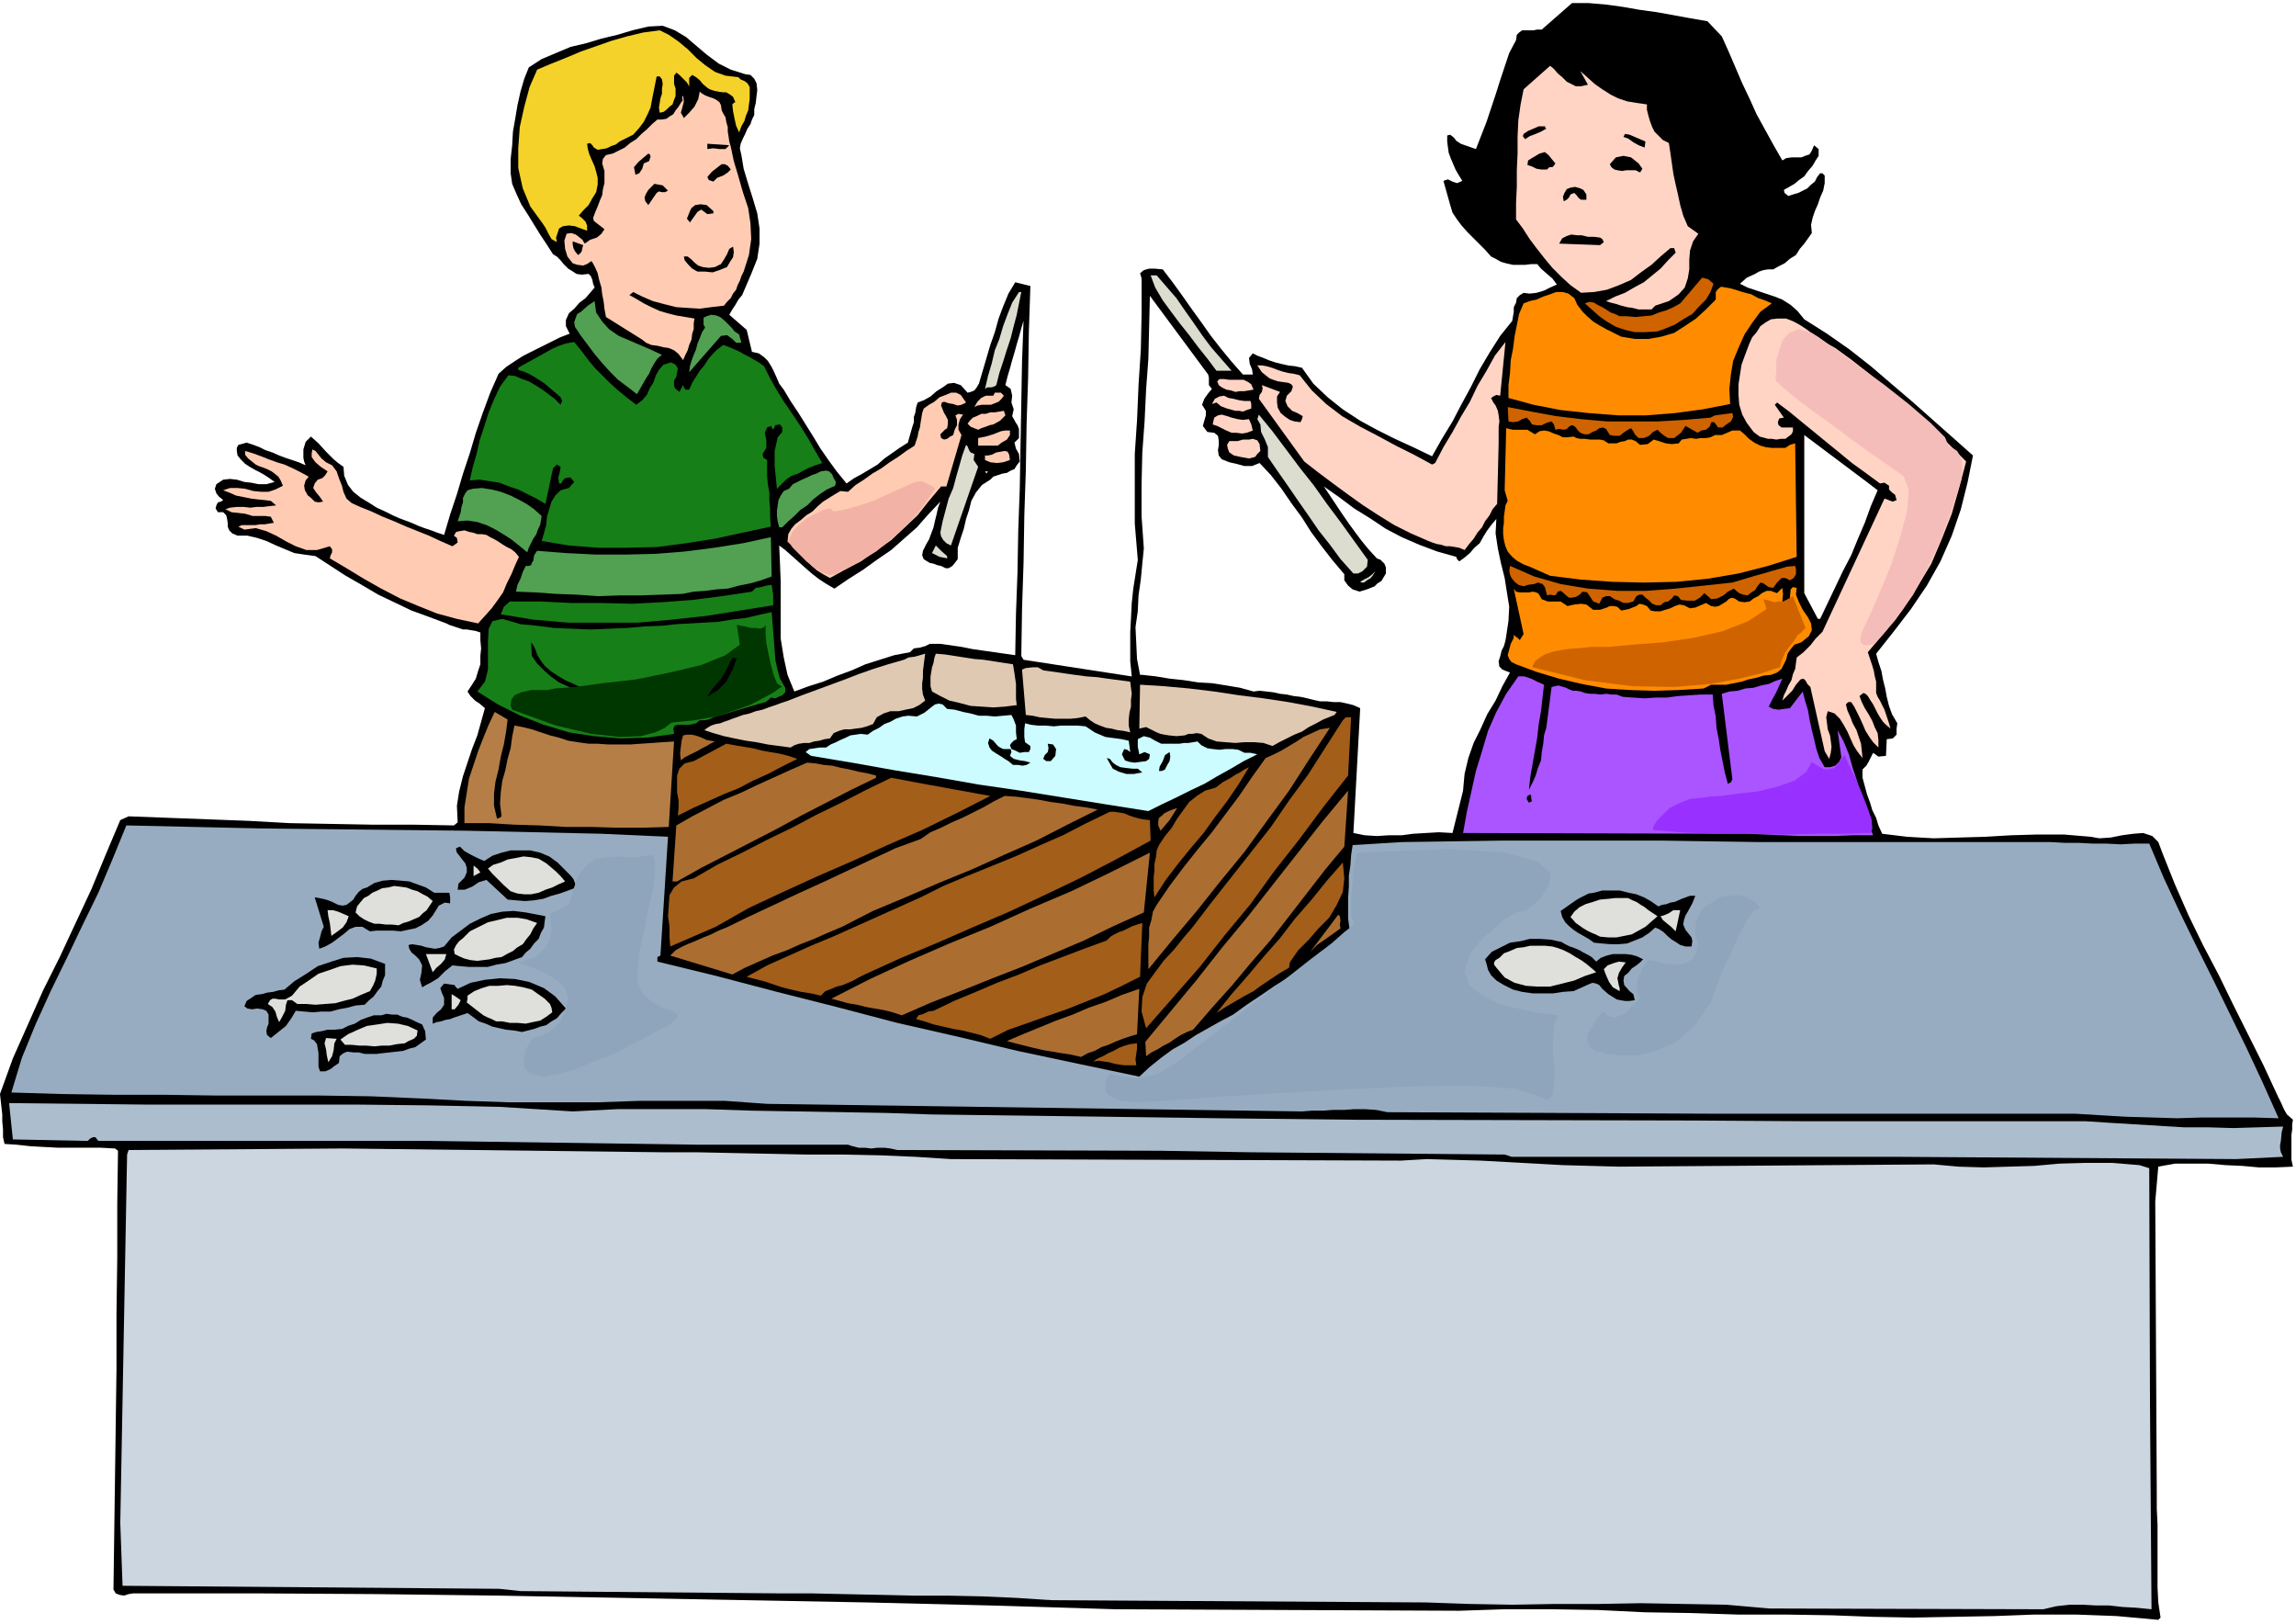 <svg xmlns="http://www.w3.org/2000/svg" fill-rule="evenodd" height="346.931" preserveAspectRatio="none" stroke-linecap="round" viewBox="0 0 3035 2147" width="490.455"><style>.brush1{fill:#000}.pen1{stroke:none}.brush3{fill:#ffd4c4}.brush4{fill:#ffccb3}.brush5{fill:#dcdccf}.brush6{fill:#cf6300}.brush7{fill:#ff8c00}.brush8{fill:#52a052}.brush9{fill:#177f17}.brush10{fill:#e0c9b3}.brush14{fill:#a35e1a}.brush15{fill:#ac6e30}.brush17{fill:#dfdfdb}.brush22{fill:#8fa5bc}</style><path class="pen1 brush1" d="m3031 1480-8-7-4-7-4-9-4-8-19-41-20-40-20-40-19-39-21-40-19-39-18-41-16-40-6-16-8-8-12-4-13 1-15 2-15 3-15 1-11-2-36-3h-35l-35 1-34 2-35 1-33 1-35-2-33-4-5-11-3-10-5-10-3-10-4-11-3-11-3-11v-11l5-5 3-5 3-6 3-6 7 5 10-1 1-22 8-1 5-5v-8l1-7-7-12-4-11-3-12-2-11-3-12-2-11-4-12-3-11 23-29 23-30 21-31 18-32 15-34 12-35 9-36 7-35-27-24-26-23-27-24-27-23-28-24-28-22-30-21-30-19-9-11-9-8-11-7-10-4-12-4-12-4-12-4-10-5 9-8 11-5 5-3 6-2 6-1h7l7-4 8-4 7-6 8-5 5-8 6-7 5-7 5-7-1-11 2-9 3-9 4-9 3-9 4-9 2-10v-10l-3-3h-3l-4 5-3 6-5 4-5 5-6 3-6 3-7 2-6 2-5-4-1-4 7-4 7-4 6-5 7-5 5-7 6-7 4-7 4-6v-9l-6-5-3 7-3 5-6 2-5 2h-13l-7 1-5 3-12-21-11-20-11-20-9-20-10-21-9-21-9-21-9-20-19-20-23-4-22-4-22-4-22-3-23-4-22-3-23-2h-22l-40 35h-6l-5 1h-15l-4 3-3 3-1 7-9 17-6 18-6 18-6 19-6 18-6 18-7 18-7 18-20-7-6-4-3-4-5-4-4 1v8l1 8 1 7 3 8 3 7 3 7 4 7 5 8-7 3-6-2-6-3-6 2 9 32 3 10 6 9 6 8 8 9 7 7 8 8 8 8 8 9 6 3 7 4 7 2 9 2h16l8-1h8l5 6 8 7 7 6 6 8-9 4-8 4-10 3-9 1-8-1-5 3-4 4-1 6-3 6v6l-1 6-1 6-16 20-14 22-13 22-12 24-12 22-12 23-14 23-13 23-25-12-24-11-24-12-22-12-23-15-20-16-19-18-15-21-9-2-9-1-9-2-8-2-9-3-7-3-8-3-6-3-5 6 1 8 3 7 1 7h-13l-15-17-14-17-14-18-12-17-13-18-12-17-13-18-13-17-11-1h-7l-7 2-5 4 2 7v47l-1 47-3 46-2 47-3 45v92l4 48-3 19-3 19-2 19-1 20-1 18v39l2 20-143-22-3-5 1-63 2-61 1-62 2-60 1-61 2-61 1-61 2-60-20-5-9 15-7 17-6 16-5 18-6 17-5 17-5 17-5 17-3 5-3 4-5 2-4 1-9-10-9-3-8 1-7 5-8 5-8 7-9 5-8 3-2 6-1 7-2 6v7l-2 6-2 7-2 7-2 7-11 7-10 7-10 7-9 8-10 6-10 6-11 6-10 7-13-16-11-15-11-16-9-15-10-16-10-16-10-15-9-15-6-8-3-7-4-9-3-6-5-8-5-5-7-5-9-2-7-29-23-20 4-7 4-6 4-7 5-6 3-7 3-7 3-7 3-7 8-20 3-20v-20l-3-20-6-20-6-19-6-20-3-18-2-9 1-6 3-7 3-6 3-7 4-6 2-6 3-6v-8l2-8 1-9 1-8-1-9-3-6-5-5-7-1-19-6-16-8-16-12-13-11-14-12-15-9-16-6-19 1-21 5-20 6-21 5-20 6-21 5-19 8-19 8-17 11-6 15-5 17-4 18-3 18-3 17-1 18-2 18v19l2 14 6 14 6 13 9 14 8 13 8 13 8 12 9 14 5 3 5 5 4 5 6 6 5 3 6 4 7 1 9-1 3 3 2 5 1 5 2 5-6 7-6 7-8 6-7 8-7 6-4 9v8l5 10-13 5-12 6-12 6-12 6-12 6-11 7-12 8-10 9-11 25-10 27-9 26-8 27-9 27-8 27-9 27-8 27-9-3-8-3-9-3-8-3-9-4-8-3-8-3-7-3-12-6-11-5-11-7-10-6-10-8-7-9-5-12-1-12-7-5-6-5-5-5-5-5-10-11-10-9-7 7-3 10v11l1 5 2 5-9-4-9-3-9-3-8-3-9-4-9-3-8-4-8-3-9-3-7 2-4 1-2 4v4l1 6 4 5 6 6 6 4 7 4 6 3 7 4 6 4 7 5-11 3h-10l-10-2-9-1-10-3-9-1-9 1-9 6-2 6 2 6 3 4 6 5-3 2-4 1-2 4-1 4 3 5h7l4 4 1 4 1 6v5l2 5 4 4 7 3h13l13 3 12 4 13 6 12 5 12 5 13 2 15 2 20 13 20 13 21 12 22 13 21 10 23 11 22 8 24 9 4 2 6 2 6 2 6 2h5l6 1 6 1 6 2v10l1 11-1 10v11l-3 9-3 10-5 8-6 9 4 6 6 6 6 4 7 6-5 18-5 18-7 18-6 18-6 18-5 20-3 19 1 22-5 4-55-1h-54l-54-1-54-1-54-3-53-2-53-2-53-2-11 5-19 45-19 46-21 45-21 45-22 44-20 45-20 45-17 47 3 27v9l1 11v10l2 9 16 1 18 2 18 1 19 1h56l19 1 4 3-1 70v72l-1 73v73l-1 73-1 73-1 73-1 73 3 5 5 2 6 1 6-2 6-1h161l162 1 161 2 162 3 162 3 162 3 163 4 165 5 455 2 60-2h62l61 1 62 3 61 1 62 2h62l63 1 53 2 54 1 54-1 54-1 53-2h54l54 2 55 5 3-3-3-20-1-20v-83l-1-21v-18l-2-388 4-46 22-4h44l23 2 22 1 22 2h22l23-1-2-9v-33l1-7v-7l1-6zM1229 851l-6 3-7 2-8 1-5 5-21 4-19 6-19 6-18 8-19 7-19 8-19 6-19 7-9-22-5-23-4-25v-75l-1-25-1-23 8 6 9 8 9 8 9 8 8 7 9 7 9 6 12 7 19-13 19-12 18-13 19-13 17-15 17-15 15-17 16-17-3 8-2 9-2 8-2 9-3 8-3 8-4 7-4 8-1 6 2 5 3 2 5 3 5 1 5 2 5 1 6 3h4l5-3 4-5 3-4v-15l4-13 4-12 3-13 4-12 3-12 6-11 8-10 11-7 4-4 6-2 6-2 6-1 5-3 5-2 3-5 4-5-1-10-4-7-2-8 6-6v-12l-2-5-2-3-5-9 2-9-3-9 1-9-2-9-7-5 3-12 3-10 3-11 3-10 3-11 3-10 3-11 3-10-2 54-1 56-1 56-1 56-2 55-1 56-2 54-1 55-14-2-14-2-14-2-14-2-15-3-14-2-14-2h-14zm705 194-14 56-18-1-17 1-17 1-15 2h-17l-16 1-16-1-15-3 9-165-9-4-8-2-9-2h-9l-9-1h-9l-9-2-8-2-9-2-9-1-9-2-9-1-9-2-9-1-9-1-8 1-18-5-18-3-19-3-18-1-19-3-19-2-18-3-18-2h-3l-4-21-1-21-1-21 3-21 1-21 3-21 2-21 2-20-3-43v-42l1-42 3-41 2-42 3-41 1-42 1-41 77 104 1 4v10l4 5-5 6-5 7-3 8 5 8v6l-2 7-2 7 6 8 9 1 5 4 1 6v7l-1 6 1 7 4 5 10 4 9 2 11 3h10l10-4 15 16 14 18 13 19 14 19 12 19 14 19 14 18 16 19v8l5 7 6 5 9 3 10-3 10-4 4-4 5-3 3-5 3-5v-8l-2-5-5-5-5-2-11-12-9-11-9-12-8-11-9-13-8-12-8-12-8-12 20 14 20 15 21 13 21 14 21 11 23 10 24 9 25 7 1 3 3 3 7-5 7-6 6-7 7-6 5-9 5-8 6-8 6-7-1 19 3 20 4 19 5 20 3 19 3 19-1 19-3 20-1 6-2 7-3 6-2 8-2 6 1 7 4 4 10 4-10 18-9 19-11 18-9 20-9 18-7 20-5 21-2 22zm472-227h-3l-18-34V575l12 9 12 9 12 9 12 9 12 9 12 9 12 9 13 10-9 21-8 22-9 21-9 22-11 21-10 21-10 21-10 21z"/><path class="pen1 brush1" d="m2250 36 8 5 6 8 4 9 7 9 9 18 9 20 8 20 9 20 9 19 9 20 11 18 13 19h9l8-2 7-3h9l-5 7-5 7-7 6-8 5-8 2-7-2-4-2h-3l-3 2-2 5 2 7 7 3 7 3 6 7h11l6-1 6-1 10-5 10-4-1 9-4 11-7 9-6 9-6 3-6 3-6 2-6 2h-7l-7 1-7-1h-6l-3-3-1-3-3-3h-3l-1 10 8 9 7 1 8 1 7-1 8-1 7-3 8-2 6-3 7-3-3 7-2 7-5 7-5 7-8 5-7 5-8 4-7 4-9 1-2-4-1-3-2-3h-3l-3 7-7 4-8 1-8-2-9-2-6-3-7-5-6-5-2 6 4 6 5 5 6 5 4 1 5 1 4 1 4 3-7 1-6 1-5-2-4-1-6-2-5-2-6-1-5 1-6-2-2-3-2-5v-12l1-6 1-5 2-4 2-4 2-3h6l8 1 7-1 8-4-5-5-5-1-6-1-6 1-11-6-7-7-6-10-3-9-3-11-1-11-3-12-2-9-2-33 8 1 10 1h9l8-3-6-5-6-1h-7l-6-1-6-2-6-2-6-3-5-2-10-8-6-9-1-6-1-6-1-6 2-5 3-4 6-1 5-1h6l4-1 5-2 3-3 3-5-5-4-6 1-7 4-9 2h-10l-7 4h-16l-14-3-13-6-11-8-12-10-10-9-10-10-10-8-7 1-4 4 3 19-9-6-7-7-6-8-5-8-9 7-7 9-8 8-9 8-5-1-5 1-5 3-1 6-11 183 2 6 4 6 4 5 6 6 4 5 5 6 4 6 4 7-7 1h-6l-7-1h-6l-6-3-6-2-5-4-3-3 4-2 5-1 4-2 3-4-6-3h-6l-6-1-6-1-6-2-6-1-6-3-4-3-6-7-4-6-4-7-3-6-3-7-3-7-2-7-1-7 9-2 10-1 9-3 9-4v-7l-4-3-10 2-8-4-5-8-3-8-3-8-1-7 7 3 8 3 7 2 9 3 7-21 8-20 6-21 7-20 6-21 8-20 9-19 12-17 17 3 47-42h21l21 3 21 3 21 4 20 3 21 4 21 4 21 4z"/><path class="pen1" style="fill:#f4d22a" d="m976 102 3 3 5 2 4 3 3 5v16l-1 7-1 8-3 7-2 7-4 7-3 8-4-9-2-9-2-10-1-9 2-2 2-1-3-7-4-3-5-3h-5l-6-1-5-1-6-2-3-2-6-5-4-5-5-4-5-3-4 4v11l1 2-4-7-5-5-5-5-4-3-3 4v11l2 6v10l-2 5-2 6-4 3-4 4-4 3-5 1-1-7 1-6 1-6 2-6v-7l1-6-1-6-3-4h-4l-2 10-2 10-2 10-2 11-4 9-5 10-6 8-8 9-6 3-6 3-6 3-5 4-6 2-6 3-6 1-6 1-5-3-2-3-3-3-4 1 1 7 2 7 3 7 4 9 2 7 2 8v9l-2 10-5 8-5 9-7 7-6 7 4 3 5 5 2 5v7l-8-3-8-3-8-1-8 1-5 3-2 6-2 6 1 6-7-4-4-7-4-8-4-6-16-22-10-24-6-27v-26l2-28 6-27 7-26 10-23 19-8 20-8 19-8 20-7 20-7 21-6 21-5 22-3 12 6 13 9 12 10 12 12 11 9 13 9 14 5 17 2z"/><path class="pen1 brush3" d="m2099 112-10-18 9 8 10 9 10 7 11 7 10 5 12 4 12 2 14 2v7l2 8 2 7 3 8 3 6 6 6 5 5 8 4 2 13 2 14 2 14 3 14 3 13 3 14 4 14 6 14 14 10-7 10-4 12-1 12v13l-2 12-4 12-8 9-13 9-6 2-6 2-6 2-5 5h-17l-8-2-7-1-8-2-6-2-8-2-6-2 12-6 13-5 12-7 13-7 11-9 11-9 10-11 10-10-1-3-1-3h-5l-13 11-12 11-14 10-13 10-16 7-16 6-17 3-17 1-14-10-12-11-12-12-10-12-11-14-9-12-9-14-9-12v-22l1-21v-22l1-22v-22l1-22 3-21 4-20 35-31 5 4 5 6 6 5 6 6 6 3 6 3h7l9-2z"/><path class="pen1 brush4" d="m954 146 2 4 3 5 1 6 2 7v6l1 6 1 7 2 7 4 19 6 20 6 21 7 21 3 20 1 21-3 21-7 22-3 6-2 6-3 6-2 6-4 5-3 6-5 5-4 5-17 2-15 2-16-1-15-1-16-4-15-4-14-6-12-6-5 4 9 5 10 6 10 5 11 5 10 3 12 3 12 2 12 2-1 6v8l-2 6-1 8-3 7-2 7-3 6-3 7-6-8-6-5-7-3-7-1-8-2-8-1-7-3-5-4-48-30-2-11-1-9-2-10-1-9-3-10-2-9-4-9-4-7-6 4-5 2-8-1-6-2-7-9-3-10-1-11 3-9 6-1 6 2 4 3 5 4 1 2 2 3 7-5 9-3 6-5 4-6-5-4-4-3-5-4-1-4 3-8 3-7 3-8 3-7 1-8 2-8v-16l-3-10 1-6 4-5 9-2 8-4 8-4 7-6 8-5 7-7 7-6 7-7 7-6h6l6-1 4-3 5-3 3-5 4-5 3-5 3-4h-1v-5h1l1 7-2 8-2 7 4 7 7-7 7-8 5-10 2-10 2 2 5 3 5 2 6 2 4 2 4 3 2 4 1 7z"/><path class="pen1 brush1" d="m2043 167-1 1 2 2-7 4-7 3-8 3-6 4-3-4 1-3 6-4 7-3 7-3h9zm132 20-1 8-8-3-7-4-7-5-6-2 2-4 6 1 7 3 7 3 7 3zm-1211 5-5 5h-8l-8-1-8 1v-7l29 2zm-106 21-7 3-2 7-4 6-5 2-2-10 6-7 7-6 6-5 2 1 1 3-1 3-1 3zm1198 3-2 3-2 2h-4l-3 3h-8l-6-1-6-3-6-2 1-6 5-3 5-3 5-3 7-2 5 4 4 5 5 6zm115 7-3 5-6-3h-12l-6 1-6-1-4-1-4-3-2-4 8-9 10-2 10 2 10 8 5 7zm-1205 1-4 4-6 4-8 3-5 5-6-2-2-4 6-7 9-7 4-3h4l4 2 4 5zm-83 28-4 2h-4l-4-1-3 2-11 16-4-5-1-5 2-5 3-5 8-8 11 2 3 3 4 4zm1214 5v7h-7l-3-2-3-4-3-3-5 2-2 4-3 3-4 2-1-6 2-5 3-5 5-2 6-1 7 2 4 2 4 6zM943 279v3l-8 1-4-3-4-3-5 3-5 7-5 7-4-5 2-5 2-5 2-4 5-4 7-1 8 1 9 8zm1177 41-5 4-54-2 4-7 6-3 6-2 8 1h6l8 2h8l8 1 3 2 2 4zm-1349 4-1 3-1 5-2 3-3 2-4-5-2-4-1-5v-4l14 5zm198 2 1 7-1 7-4 6-4 7-10 4-9 3-10-1h-10l-7-4-5-5-5-6-1-5h5l5 4 4 4 5 4 6 2 8 1 8-1 8-4 4-6 4-7 3-7 5-3z"/><path class="pen1 brush5" d="m1529 364 13 15 13 15 11 16 12 17 11 16 12 16 13 15 14 16h-20l-12-16-12-15-12-16-12-15-12-16-11-15-10-17-6-16h8z"/><path class="pen1 brush6" d="m2265 375-4 11-6 10-9 9-9 10-12 7-11 7-12 5-11 4-16 1h-14l-13-3-12-4-12-7-10-7-10-9-9-8 6-2 6 1 5 3 6 3 5 3 6 4 6 2 6 3h10l11 1 10-1 11-1 10-4 10-3 9-4 9-5 29-34 8 2 7 6z"/><path class="pen1 brush7" d="m2342 401-15 11-11 15-10 15-8 18-7 17-3 18-2 19 1 20-36 7-37 5-38 3h-37l-39-3-37-4-36-7-33-9v-17l2-16 1-17 3-15 2-16 3-15 3-15 6-14 8-3 9-2 9-4 9-3 8-3h9l7 2 8 6 4 9 7 9 6 6 8 7 8 5 9 5 10 5 10 5 18 3h18l17-3 17-5 14-9 15-10 13-12 13-13v-10l3-4 4-3 6 1 6 1 7 2 6 2 7 2 8 2 9 5 9 3 9 4z"/><path class="pen1 brush5" d="m1350 386-3 15-3 15-4 15-4 16-5 15-5 16-5 15-4 16-3 2-4 1h-5l-3 2 4-17 5-17 4-17 6-15 5-17 6-16 6-15 9-14h3z"/><path class="pen1 brush8" d="m875 469-6 5-4 6-4 7-3 7-4 6-4 7-4 7-4 7-13-10-12-9-11-11-10-11-10-12-9-12-9-12-8-12-1-6 2-6 2-5 5-3 9-8 9-6 2 15 8 12 9 10 13 9 14 6 14 6 14 6 15 7zm102-27 3 11h-7l-5-5-7-5-8 1-42 48 1-8 2-7 3-8 3-7 2-8 3-7 3-8 4-6-2-4v-9l4-2 6-2 7 1 5 2 6 5 4 4 5 5 4 5 6 4z"/><path class="pen1 brush3" d="m2426 460 22 16 23 18 22 18 22 18 21 18 21 20 21 21 21 21-9 34-10 35-13 33-14 33-18 30-20 31-22 28-24 28 2 6 2 6 2 6 2 7 1 6 2 8v15l2 5 3 5 3 6 3 6 2 6 2 6 2 6 2 7-6-5-4-4-4-6-3-5-3-6-3-6-4-6-3-5-3-3-3-1-5 4 3 8 4 8 5 8 5 9 3 8 4 8 1 9v10l-7-7-5-7-5-8-3-7-4-9-4-8-4-8-4-6h-4l-3 3 2 8 4 9 3 8 5 9 3 9 3 9 1 9 1 10-7-9-5-8-4-9-4-9-5-9-5-8-7-7-9-3-2 8 1 8 1 8 3 8 1 7 1 8-1 8-2 8-6-10-19-85-4-4-2-4-3-3-4 1-6 7-5 8-7 7-6 6 2-7 3-6 3-7 4-7 2-8 3-7 1-8 1-7 9-7 9-9 7-9 9-9 82-176 3 1 5 2 3 1 5-2-2-7-4-3-4-4v-5l-6-4-6 1-19-14-18-13-17-14-16-13-17-14-16-13-17-14-16-12-3 3 12 17-6 1-2 5 1 4 4 3h15v5l-2 4-4 3-4 3h-6l-6 1-6-1h-5l-11-3-8-6-9-12-6-11-4-13-1-13v-14l2-13 2-13 4-11 3-8 3-8 4-9 6-7 5-8 7-5 7-4 9-1h11l10 4 9 5 9 6 8 6 9 6 9 6 11 6z"/><path class="pen1 brush9" d="m759 452 9 11 9 12 9 11 11 11 9 9 11 10 11 9 13 10 8-6 6-7 4-9 5-8 3-9 4-7 6-7 10-3 6 3 3 5-1 5-1 6-3 5v6l1 4 6 5 5-9 1 3 2 3h5l4-9 5-8 5-8 6-7 5-8 6-7 6-6 8-6 6 2 7 3 7 3 7 4 6 3 7 4 7 4 7 5 8 16 9 16 10 16 11 16 10 15 10 16 9 16 10 17-9 3-8 3-8 4-7 4-9 3-7 5-6 6-6 6-1-10-1-10-1-10v-20l2-9 2-9 6-7v-6l-3-4-6 1-3 6-3-5-5 2-3 7 2 10v10l-5 8 1 5 5 3v21l1 11 2 11v10l1 12v11l1 12-37 8-37 8-38 6-38 5-39 1h-39l-39-3-36-6 3-10 3-11 1-11 3-10 3-10 5-8 7-7 11-3 7-8-5-6-7 1-3 3-2 4h-3l-1-8 2-7 1-7-5-3-5 5-10 47-12-7-12-6-12-6-12-4-13-5-13-2-13-2-13 1 4-18 5-17 4-18 6-18 6-19 7-17 8-17 11-15 9 1 9 4 9 3 10 6 8 5 8 6 8 6 8 8 2-5-2-5-7-6-7-6-7-6-6-4-8-5-7-4-7-3-7-2v-3l9-5 9-5 9-5 9-5 9-5 9-4 9-3 11-2z"/><path class="pen1 brush3" d="m1983 523-5-1-4 2-3 2 3 6 3 4 3 7 1 6 1 8-1 7v22l-2 80-6 7-4 8-6 8-4 8-6 7-5 8-6 7-6 8-7-3-6-1-6-1h-6l-6-2-6-1-6-2-5-2-23-10-22-11-21-13-20-13-21-15-19-14-20-15-18-14-60-83 1-5 3-4 1-5-1-4 24 9-4 6v8l1 7 4 7 6 5 6 4 6 2 8 1 2-4 1-4-7-4-7-3-6-6-3-7 2-7 6-6 1-3 1-3-2-3-4-2-7-1-7-1-6-2-5-2-10-8-6-9h6l6 1 7 2 8 3 6 2 8 2 7 1 8 2 16 20 19 18 21 16 24 14 23 12 24 13 24 12 24 13 4-2 11-21 12-20 11-20 12-20 10-21 12-20 11-20 14-18-7 71zm-326-8-6 1-6 1h-6l-6 1-6-2-6-1-6-3-4-3-2-5 3-3h6l7 1h19l6 3 4 3 3 7z"/><path class="pen1 brush4" d="m1277 532-6 3-5 1-6-2-6-1-6-2-3 1-1 4 4 10 2 3 3 6v5l-1 6-3 2-3 3-3 3 1 5 4 2 4-1 4-3 4-2 2-7 3-6v-7l-2-6 4-2 6 1-4 6-2 7v7l4 7-20 68h-7l-16 19-15 19-18 17-17 16-20 14-20 14-21 11-20 11-9-5-8-5-7-6-6-6-7-8-6-6-7-7-6-5 1-10 4-7 5-6 8-6 7-6 8-5 7-7 7-6 8-5 8-5 7-4 10 1 10-9 11-7 11-8 12-7 11-8 11-7 11-8 11-7 2-6 2-6 1-6 2-6 1-7 1-6 1-6 2-6 7-5 7-4 7-6 8-3 7-3h7l6 3 7 10zm50-9-3 4-4 4-5 2-5 2h-12l-6 1-4 2 4-7 5-5 6-3h10l2-4h8l4 4z"/><path class="pen1 brush3" d="m1653 530 1 4v6l-6 2-5 2-5-1h-5l-11-3-8-3-6-5-6 2 4-7 6-3 6-1 6 3 6 1 8 2 7 1h8z"/><path class="pen1 brush6" d="m2261 552 6-3 8-1 7-1 8-1 1 5-3 6-6 4-5 4h-6l-2-3-3-4h-4l-2 6-5 4-6 1-5 3-16-9-6 9-9 7h-8l-5-3-5-4-4-4-6 3-5 5-7 3h-7l-5-5-2-4-3-4-4 2-6 4-5 4h-7l-6-1-5-8-4-2-5 1-4 3-5 2-5 3h-6l-5-2-4-4-2-3-4-3-4 1-4 4-4 1-6-1-5 1-2-7-3-4-7 2-6 3h-7l-6-1-3-5-4-4-6 2-5 3-7 1-6-1-1-19 31 6 33 6 33 4 34 3h68l34-2 35-3z"/><path class="pen1 brush4" d="m1329 549-7 7-9 5-5 1-5 2-6 2-4 2-5-2-5-2-4-4 3-4 4-4 5-2 6-3h6l6-2h6l6-1 6-1 2 6z"/><path class="pen1 brush5" d="m1808 740-1 9-6 6-6 3h-6l-17-19-14-19-15-19-13-19-14-20-13-19-14-20-13-19v-13l-2-5-2-5-5-10-1-10-4-7 2-6 18 22 18 24 18 24 19 24 17 24 18 24 18 25 18 25z"/><path class="pen1 brush3" d="m1656 569-8 3-6 1-8-1h-6l-7-3-6-3-6-3-6-2 2-9 5-3 5-1 7 2 6 2 8 2 7 1 8-1 3 7 2 8z"/><path class="pen1 brush7" d="m2029 574 6-4 6-1 6 1 7 3 6 2 6 3h6l8-1 4 2 5 1h6l7 1h13l5 1 6 4h11l5-2 6-1 4-2h5l5 2 6 5 10-1 8-6 7 2 9 3 8 1 9-1 4-5 6-1 6-1 7 1 6-1h7l6-1 6-3h9l7-3 7-3h10l6 5 6 6 7 5 8 4 7 2 8 1h18l6-4 7-2 2 150-38 12-39 10-41 7-41 4-43 1-42-1-42-3-40-5-9-4-9-4-9-4-8-3-9-5-6-5-6-7-3-7-2-8-1-8v-8l1-7v-8l1-7 1-8 3-6-4-14 2-82 9 2h19l10 6z"/><path class="pen1 brush4" d="M1335 569v6l-4 6-7 4-5 4h-26v-10l10-2 10-3 5-2 5-2 6-1h6z"/><path class="pen1 brush3" d="m1666 596-4 4-3 4-4 1-4 1-11-2-9-2-6-4-2-5-1-5 3-5h11l7-2h8l5-1 6 2 3 5 1 9z"/><path class="pen1 brush5" d="m1288 600-1 8 6 9-36 104-6-3-4-4-3-5-1-5 3-15 4-15 4-15 6-14 4-15 4-14 4-14 5-14 2 2 2 5 2 3 5 2z"/><path class="pen1 brush4" d="m431 611 8 4 6 8 3 9 4 10 2 8 4 9 7 6 11 5 15 6 15 7 15 6 16 7 15 6 15 6 15 7 16 7 3-2 4-3-1-6-4-3 3-5 5-1 6-1 6 2 5 1 6 2h6l6 1 5 3 6 3 5 3 6 4 5 3 6 3 5 4 5 6-5 11-5 12-6 12-5 12-7 10-8 11-9 10-9 10-28-6-26-7-25-10-24-10-25-13-23-13-23-14-22-13 1-4 2-4v-4l-3-4-17 5h-14l-14-5-12-6-14-8-13-6-14-4-15 2-8-4 5-2h18l6-1h6l6-1 6-1-4-8-7-1h-17l-10-3-9-1-9-1-8-4 6-2 9-1h9l9 1 8-1h9l8-1 9-1-7-6-8-1-10-1-8-1-10-2-10-2-9-4-8-3 9-3h10l10 1 11 3 10 1h10l9-3 10-5-3-7-3-5-5-4-4-3-6-3-5-2-6-2-4-2-5-4-5-4-4-5v-5l10 3 11 4 10 4 11 4 10 3 11 5 10 5 11 6-4 5-2 7 1 6 4 7 4 3 5 5 5 1 6-1-4-6-5-6-4-6 2-6 4-5 6-2 4-4 3-5-9-6-7-6-3-4-2-3v-5l1-5 4 2 4 5 4 5 6 5zm904-3-9 3-8 1-9-1-7-3v-6h4l5-1 6-3 6-1 5-1 4 1 2 4 1 7z"/><path class="pen1 brush8" d="m1105 637-1 5-11 5-9 6-9 7-8 8-9 6-8 8-8 7-8 8h-4l-2-8-1-7v-7l1-7 1-7 3-6 4-6 7-3 5-6 6-3 6-3 7-3 6-3 6-2 6-3 7-1 4 1 4 4 2 5 3 5z"/><path class="pen1 brush4" d="m1304 626-2-3h4l-2 3z"/><path class="pen1 brush8" d="m716 682-1 6-1 6-3 6-2 6-4 6-3 6-3 6-2 6-11-9-10-8-11-7-10-6-12-6-12-4-13-2-13 1 2-6 2-6 1-7 2-6v-6l3-6 3-4 7-2 12-1 13 2 12 3 13 5 10 5 11 6 10 7 10 9zm304 80-14 5-14 4-15 3-15 4-15 1-15 2-15 1-15 3-28 1-28 1h-28l-27 1-28-2-28-1-27-2-26-1 2-9 4-8 3-9 4-8h4l3-1 1-3 2-3 1-7 4-6 38 3 40 2h39l40-1 38-3 39-5 38-6 37-8 1 52z"/><path class="pen1 brush5" d="M1252 735v3l-10-2-10-5 5-10 7 7 8 7z"/><path class="pen1 brush6" d="m2290 770 10-3 10-3 10-3 11-3 10-3 11-3 10-3 11-1 1 4v7l-3 5-5 3-6-3h-5l-6 6-5 7-6-1-3-2-4-3-4-1-4 5-3 5-5 3-5 4-6-1-5-2-4-3-3-3-8 4-6 5-8 4-8 1-9-8-6 6-7 4h-9l-9-1-4-5-5-1-3 4-5 4-5 1-5 4h-6l-5-2-5-5-4-3-4-4h-4l-4 2-4 7-7 2h-6l-6-3-6-2-6-4h-5l-5 2-4 8-8-3-4-6-4-6-6-1-4 4-5 3-5 1h-4l-4-3-3-3-4-3-4 1-2 4-3 1-5-1-4 1-3-11-3-4-6-2-5 2-8 1-6 2-7-2-5-4-4-5-2-4-1-6 1-6 32 14 35 10 36 6 39 3h38l39-3 38-4 37-4z"/><path class="pen1 brush5" d="M1803 770h-3l-2-1 5-3 6-3 5-4 4-4-3 5-3 4-5 3-4 3z"/><path class="pen1 brush9" d="m1020 773 1 6 1 7v14l-44 7-44 7-46 5-45 4h-92l-46-4-43-7 4-10 8-7h40l41 2h40l41 1 39-2 40-3 39-5 40-6 5-5 7-1 7-2 7-1z"/><path class="pen1 brush7" d="m2350 816-8 8-8 8-9 8-7 9 4 3 7-1 7-8 8-7 6-8 7-8 4-10 4-9 1-11 1-11 3-3 5 1-1 9 4 10 5 10 7 10 4 8 1 9-4 8-10 8-9 3-5 6-4 6-2 8-3 6-3 6-6 5-8 3-10 1-10 3-10 2-9 3-10 2-10 2h-20l-10 5-33 2-32 1-33-1-31-2-32-6-30-7-30-9-27-10-6-3-3-4-2-5 1-4 3-11 4-8v-4l2 2 3 2 3 3 5-8-13-60 3 4 5 1h12l5-1 5 1 3 2 4 7 8 3h17l9 6 9-2 9-1 7 1 9 7h9l9-3 4-2h5l5 1 5 5 10-2 10-4 4-3 5 1 5 2 5 6 6 1h7l6-2 7-2 6-3 6-2 6 1 8 4 7-1 7-3 7-3 7 4 5 1 5-1 5-3 5-3 3-3 4-2 4 1 6 4 7 1 7-1 5-4 6-3 5-4 6-3h6l8 3 7-7 1 8-1 10-2 5-1 5-2 5-1 6z"/><path class="pen1 brush9" d="m1020 809 1 12 1 13 1 12 1 14 1 13 3 13 3 11 7 12v6l-4 4-5 2-4 2-6-1-3 3-4 3-4 1-65 19-6 3-6 1h-6l-5 4-4 1-5 1h-16l-3 1-2 4 1 7-36 5-35 1-35-3-33-5-33-10-31-12-30-15-27-17 10-13 4-16v-37l1-17 5-10 13-3 24 7 21 2 23 3 24 1 25 1 24-1 24-1 23-2 24-1 18-2 18-1 18-1 19-1 18-3 18-2 17-4 18-4z"/><path class="pen1 brush1" d="m714 872 6 8 8 7 9 6 10 6 9 4 11 5 9 4 11 6-13-3-12-3-12-5-11-5-11-8-9-8-9-9-7-10-1-18 3 4 3 6 2 6 4 7z"/><path class="pen1 brush10" d="m1223 864-1 7-1 8-1 8v9l-1 7v8l1 7 3 8-8 6-8 4-10 2-9 2h-11l-9 3-9 5-5 9-8 3-7 2-8 1-7 1h-8l-7 2-7 3-5 7-7 1-7 2-7 1-6 2h-7l-7 1-6 2-5 3-15-2-15-2-15-3-14-2-15-3-14-3-14-4-12-4 4-3 5-3 6-2 6-1 5-2 6-2 5-2 6-2 8-3 9-2 8-3 9-2 8-3 9-3 8-3 9-3 18-7 19-7 19-7 19-7 18-7 20-7 19-6 21-6 6-3 8-1 7-2 7-2zm116 14 1 6 1 6 1 7 1 7v20l1 8-16 2-15 1-15-1-15-1-15-4-13-3-12-6-11-6-2-7v-13l1-6 1-6 2-6 1-6 2-6 12 1 13 2 13 2 13 2 12 1 13 2 13 2 13 2zm155 23 1 8 1 8-1 8v9l-2 8-1 9v8l2 9-9-2-8-1-8-2-7-1-8-3-7-3-6-4-6-5-10 2-10 1h-20l-11-1-10-1-9-2-9-1-5-60 5-2 9-1h7l7 4 14 2 14 2 14 2 15 2 14 1 14 2 15 2 15 2z"/><path class="pen1" style="fill:#a5f" d="m2041 905-2 17-2 18-3 17-2 18-3 17-3 17-3 17-2 18 5-10 4-9 3-10 4-10 1-11 2-11 1-11 3-10 7-54 9-2 10 3 4 2 5 2h5l6 1 5 2 7 1h6l8 1 7-1 7 1h7l8 3 14 1 15 1 14-1h15l15-2 15-1 15-1h16l1 14 3 15 1 15 3 15 2 14 3 15 3 15 4 15 4-2 2-4-14-113 10-3 11-1 10-3 11-1 10-3 10-2 9-4 9-3-4 9-4 9-5 9-5 10 6 3 7 1 7-1 8-1 17-22 3 12 4 13 2 12 3 14 3 12 3 13 4 12 7 12h7l7-2 5-5 3-6-5-36 8 15 7 17 5 18 6 18 4 17 5 18 5 18 7 18h-26l-24 1h-47l-23-1-23-1-25-1h-24l-350-1 5-28 6-27 6-27 8-26 8-27 11-25 13-24 16-23h8l9 3 8 4 9 4z"/><path class="pen1 brush10" d="m1767 941-3 4-5 2-10 4-9 5-10 5-9 6-10 4-10 5-10 5-9 5-12-4-12-1h-13l-12 1-13-1-12-1-11-4-9-6-6-1-6 1h-5l-5 2-11 1-10-1-6-1-5-1-5-2-4-2-10-5-9 2 1-58 32 2 33 3 33 4 33 5 32 4 33 5 32 6 32 7z"/><path class="pen1" style="fill:#ccfcff" d="m1337 945 3 6 3 8v9l1 9-4 2-3 3-2 3 2 5 5 2 6 3 6-1h6l2-4v-4l-7-5-1-7v-10l1-8 8 2 9 1h10l11 1 10-1h21l11 1 6 4 6 4 7 3 7 3 7 1 8 1 7 1 9 2 1 7 1 8-4-3-4-1-3 7 4 8 6 2 7 1 7-1 8-1 4-3 1-6-7-3-7 3-2-10v-10l8-4 8 2 7 4 8 4h24l6-1h6l6-1 6-1 5 5 8 4 7 1 9 1 8-1h9l8 1 8 4h8l9 2-18 9-17 10-18 10-17 10-19 9-18 9-19 9-18 9-57-9-56-9-56-9-55-8-57-10-55-9-56-10-54-9-7-5 5-4 7-1 7-1h8l6-4 7-3 6-3 7-3 6-3 7-1 7-1 9 1 7-5 8-4 7-5 8-3 7-4 9-3 8-1 11 1 10-5 10-8 4-3 5-1 5 1 6 6 10 1 11 3 10 2 11 3h10l11 1 11-1 11-1z"/><path class="pen1" style="fill:#b67e47" d="m671 951-2 16-3 17-4 16-3 17-4 16-2 16v16l4 17 3-1 3-2-2-17 1-15 2-15 4-14 3-15 4-14 2-15 3-15 11 2 12 3 12 4 12 4 12 3 12 4 13 2 14 2h12l14 1h29l14-1 15-1 14-1 15-1-7 113-34 1h-34l-34-1h-34l-34-2-34-1-33-2h-33v-21l3-19 3-19 6-18 6-18 7-18 7-17 8-17 17 10z"/><path class="pen1 brush14" d="m1782 1025-33 42-32 43-33 42-31 43-34 41-33 42-35 40-36 41-6-22 1-19 6-18 11-15 11-15 14-15 12-15 12-14 26-34 26-33 26-33 26-33 24-35 25-34 23-36 23-36 4-4h7l-4 77z"/><path class="pen1 brush15" d="m1758 962-27 41-27 42-30 41-29 40-32 39-31 39-32 38-32 39v-33l1-10v-12l3-10 2-11 5-9 17-25 18-24 19-24 19-23 18-24 18-24 17-25 18-25 11-5 10-5 10-6 10-6 9-6 11-5 11-5 13-2zm-813 18-6 3-5 3-6 3-5 3-6 3-6 3-6 3-5 4-1-9 1-9 1-8 2-7 5-1h6l5 1 6 2 9 4 11 2z"/><path class="pen1 brush1" d="m1336 990 1 4-2 5 5 4 8 2 7 1 7 2-5 3-5 1-7-1h-6l-6-5-5-3-6-4-5-3-6-4-3-4-2-6 2-6 5 3 6 7 3 2 4 2h10z"/><path class="pen1 brush14" d="m1054 1003-20 10-19 10-20 9-19 10-20 8-20 9-20 9-20 10 1-10v-10l-2-11v-22l3-9 7-7 12-3 43-23 11 2 12 2 12 2 12 3 11 2 12 2 12 3 12 4z"/><path class="pen1 brush1" d="m1396 990-1 9-6 7h-6l-4-3 2-5 4-4 1-5-1-6 7 1 4 6zm150 4 1 6-1 6-3 5-3 6-4 2h-4l1-6 4-7 3-8 6-4zm-65 20 7 1 9 1h7l6 5-6 1-5 1h-10l-10-3-8-4-8-14 4 1 4 5 4 3 6 3z"/><path class="pen1 brush15" d="M1158 1025v3l-33 16-33 17-33 17-33 18-33 17-33 17-33 17-32 18h-6l5-74 21-12 21-11 21-11 22-9 21-10 22-10 22-10 23-10 11 1 11 2 11 1 12 3 11 2 12 3 11 2 12 3z"/><path class="pen1 brush14" d="m1651 1014-14 23-15 22-16 21-15 21-17 20-17 21-16 21-15 23-1-9v-18l1-8v-9l2-9 1-9 3-7 8-12 9-11 7-12 8-11 8-11 10-8 11-7 14-4 9-7 11-6 6-4 6-3 6-4 6-3zm-342 38-45 23-45 22-46 20-46 21-46 20-46 21-45 21-44 25-60 26-1-12v-14l-2-14 1-14 1-14 6-10 10-8 16-4 31-18 33-16 33-17 33-16 32-17 33-16 33-17 33-16 16 3 16 3 16 3 17 3 16 3 17 3 16 3 17 3z"/><path class="pen1 brush15" d="m1777 1119-25 30-24 31-24 31-24 31-26 30-25 30-26 29-26 30-8 3-8 4-8 5-7 5-8 4-8 5-8 4-7 5-1-19 34-41 34-41 33-42 34-41 33-42 33-42 33-42 34-41-5 74zm-326-49-40 20-41 21-43 19-42 19-44 18-44 19-43 18-41 21-19 8-18 8-18 7-18 8-19 7-18 8-18 8-17 9-82-25 7-7 9-5 9-4 10-4 9-4 10-4 10-5 10-4 31-15 32-15 32-15 33-15 32-15 32-15 32-15 33-12 13-9 14-6 14-7 14-6 14-7 14-7 14-8 14-7 15 1 15 2 15 2 16 3 15 2 15 3 16 2 16 3z"/><path class="pen1 brush1" d="m2025 1059-2 1-2 1-3-5 1-4 4-2 1 2v3l1 4z"/><path class="pen1 brush15" d="m1556 1068-5 8-5 8-6 7-6 7-3-7v-5l1-5 4-3 3-3 6-3 5-2 6-2z"/><path class="pen1 brush14" d="m1520 1084 1 27-46 25-46 24-48 23-47 22-49 21-48 21-48 20-46 21-8 4-7 4-7 3-7 3-8 2-7 3-8 3-6 6-13-3-13-2-13-3-12-3-12-4-12-4-12-3-11-3 27-15 29-13 29-13 29-12 29-13 29-13 29-13 29-13 30-15 31-13 32-13 32-13 31-14 32-14 31-16 31-15h6l7 1 6 1 7 3 6 2 7 2 6 1 8 1z"/><path class="pen1" style="fill:#98acc1" d="m883 1106-10 157-4 2v6l78 19 80 21 79 20 80 21 79 18 80 19 80 17 81 17 14-13 15-12 15-11 16-9 15-10 16-9 16-9 17-9 18-13 18-12 19-13 19-12 18-13 18-13 19-12 19-11 6-13-2-15v-28l1-14v-15l2-13 1-14 2-13 65-4 68-1 67-1h205l66 1 67 1h385l18 1h18l19 1h18l19 1 19-1h19l19 45 21 45 22 45 23 46 22 45 22 45 21 45 21 47-34-1h-67l-33 1-34-1-34-1-34-2-33-2h-482l-427-2-15-3-15-1h-14l-13 1h-15l-13 1h-15l-13 1-707-10-56-4H846l-57 2H674l-58-2-57-3-69-3-69-1H285l-69-1h-67l-68-1-66-2 14-46 18-44 20-44 21-43 21-44 21-43 19-45 18-44 89 2 90 2 90 1 91 1 89 1 90 2 89 2 88 4z"/><path class="pen1 brush1" d="m640 1138 11-7 12-4 12-3h26l13 3 12 5 11 8 7 7 8 8 3 3 3 4 2 5 2 6-11 4-11 4-11 3-11 4-12 2-12 1-12-1-11-1-28-26-10 3-9 6-10 4h-9l1-8 4-4 4-4 3-7v-6l-2-6-4-5-3-4-4-5-1-3v-3l5-2 6 6 9 5 8 4 9 4z"/><path class="pen1 brush15" d="m1512 1206-40 18-39 19-40 17-40 17-41 16-40 16-41 16-39 17-12-4-12-3-12-2-11-2-12-3-12-2-11-3-11-3 51-26 52-24 53-23 54-22 53-24 54-23 52-25 52-26-8 79z"/><path class="pen1 brush17" d="m747 1165-9 4-8 4-9 3-9 4-10 2h-9l-9-1-9-3-9-8-7-7-8-8-6-7 7-5 10-3 9-4 11-2 10-2 10 1 10 2 10 6 6 5 7 6 6 6 6 7z"/><path class="pen1 brush14" d="m1775 1140 2 21-2 18-8 17-10 17-14 14-13 15-14 14-11 16-1 7-12 7-12 8-12 8-11 8-13 7-12 7-12 7-12 8 20-25 21-24 21-25 22-25 20-26 21-24 21-26 21-24z"/><path class="pen1 brush17" d="m635 1153-9 5v-14l5 4 4 5z"/><path class="pen1 brush1" d="m594 1180 1 6v8l-7-1-4 2-4 2-3 5-5 8-6 7-9 6-8 4-10 2-9 2-11-1h-21l-9 1-10-6h-9l-8 3-7 6-8 6-8 6-9 5-8 3-1-8 2-7 2-8 3-6-12-39 6 1 9 2 8 3 8 4 6 1 5-1 4-3 5-4 3-5 4-5 5-4 6-2 10-6 11-3 12-1 12 1 11 1 11 4 11 4 11 7h20z"/><path class="pen1 brush17" d="m572 1191-4 6-4 6-5 4-5 5-7 3-7 3-7 2-6 3-9-1h-8l-8-1h-7l-8-3-6-3-6-4-5-5 2-8 4-5 5-6 6-3 5-4 7-3 6-3 8-1 8-2 8 1 8 1 8 3 7 2 7 4 6 3 7 6z"/><path class="pen1 brush1" d="m2192 1198 5-2 6-1 5-2 6-1 9-4 11-4h7l-4 10-6 11-3 5-2 6-1 6 3 7 4 5 4 5 1 5-1 7h-8l-7-2-6-4-5-3-6-5-5-5-6-4-5-2-8 7-9 6-10 4-10 4-11 1h-11l-12-1-10-1-7-5-7-4-7-4-6-4-6-5-5-5-4-7-2-8 10-7 10-7 5-3 6-3 6-3 7-1 11-3h23l12 3 10 2 10 4 9 5 10 7z"/><path class="pen1 brush17" d="m2191 1211-8 7-8 7-9 5-9 5-10 2-10 2h-11l-11-1-6-3-5-2-6-3-5-3-10-7-7-8 5-7 7-6 8-4 10-3 9-3 11-1 9-1h17l6 3 5 2 6 4 5 3 5 4 6 4 6 4zm-1730 0-3 8-5 7-8 6-7 5-1-9-1-8-2-9-1-8h7l7 2 7 3 7 3z"/><path class="pen1 brush1" d="m721 1211-1 7-1 8-4 7-3 8-6 6-5 7-6 5-5 6-11 4-11 4-12 2-11 3h-25l-12-1-10-1-10 8-9 9-5 3-5 3-6 3-5 3-3-10 2-9 1-10-4-8-5-5-5-4-3-5-1-5 5-1 6 1 6 1 6 2 6 1 6 1 6-1 6-2 10-12 12-9 12-9 14-7 14-6 15-3 15-1 16 2 26 5z"/><path class="pen1 brush17" d="m2215 1231-6-6-5-4-6-5-3-5 4-1 7-3 6-4h9l-6 28z"/><path class="pen1 brush15" d="m1772 1227-11 8-10 7-10 7-9 9 37-49 2 2 1 6-1 5 1 5z"/><path class="pen1 brush17" d="m710 1220-5 7-4 8-5 6-5 7-7 4-6 5-8 4-7 4-8 1-8 2-8 1-8 1-9-1-8-2-7-3-6-3-1-6 3-6 4-5 5-4 9-9 12-6 12-6 13-3 12-3h14l12 2 14 5z"/><path class="pen1 brush14" d="m1507 1291-24 12-23 11-25 10-25 10-26 9-25 9-26 9-24 12-13-5-12-3-12-3-12-2-13-3-13-3-12-4-11-3 3-5 7-2 6-3 7-1 27-13 29-12 28-12 29-11 28-12 29-11 29-11 30-11 5-5 5-3 6-3 6-2 6-3 6-3 6-2 7-2-3 71z"/><path class="pen1 brush1" d="m2110 1271 6-5 8-3 8-2h17l8 1 7 2 8 4-4 4-5 4-6 4-5 6-5 4-1 6 1 6 7 8 5 4 2 8-7 1h-6l-6-1-5-1-11-7-8-7-4-5-4-2-5-1-5 2-11 5-9 4-14 1-13 2h-27l-14-2-12-3-12-6-10-6-7-7-4-7-2-8-2-6 9-10 12-6 12-6 14-2 12-3h14l14 1 14 3 5 3 6 3 6 2 7 3 5 3 6 3 5 3 6 6z"/><path class="pen1 brush17" d="m2110 1285-15 5-14 6-16 4-16 4h-17l-15-1-15-4-13-7-6-7-5-6-3-4v-3l2-3 5-3 6-6 8-3 9-4 9-1 9-2h19l10 1 7 2 8 3 8 4 8 5 7 4 7 5 6 5 7 6zm-1520-24-2 7-5 6-6 5-5 6-9-24h27z"/><path class="pen1 brush1" d="M509 1274v15l-3 7-2 8-5 6-5 7-6 5-6 6-12 1-11 3-11 2-11 3h-12l-11 1-12-1-11-1-6 10-7 10-5 4-5 4-5 4-5 4-5-4-1-5 1-5 2-5v-12l-3-5-5-2-7-1-7 1-6-1-4-3 3-7 6-4 6-4 8-1 7-2 8-1 7-2 8-1 13-11 16-10 15-10 18-6 16-5 18-1 18 2 19 7z"/><path class="pen1 brush17" d="m2149 1272-5 7-4 7-2 7 2 10 1 3v4l-9-5-5-7-4-9-3-8 5-5 8-3 7-2 9 1zm-1651 8v7l-2 9-3 7-4 7-12 5-11 5-12 3-11 3-13 1-13 1-12-1h-12l-7-5h-6l-2 6-1 8-4 8-4 7-3-7-2-7-4-6-6-4 3-5 3-2h4l5 1h8l9-5 10-12 12-8 13-9 15-5 14-5 16-2 15 1 17 4z"/><path class="pen1 brush1" d="m748 1333-6 6-6 7-7 4-7 5-8 2-8 3-8 2-8 2-11-2-10-1-9-2-9-2-9-4-9-3-8-6-7-5-6 2-6 2-6 2-5 2-6 1-6 2-6 1-5 2v-8l5-6 6-5 4-6v-9l-3-7-2-6 5-6 14 2 1 2 3 3 17-8 19-4 20-2 20 1 19 4 19 8 15 11 14 16z"/><path class="pen1 brush17" d="m730 1338-8 6-8 5-10 2-9 2-11-1h-10l-10-2h-8l-6-3-5-2-6-3-4-3-9-7-9-7 1-5v-4l9-6 10-4 10-3h12l11-1 11 1 11 2 11 3 7 5 10 7 3 3 4 4 2 5 1 6z"/><path class="pen1 brush15" d="m1503 1367-10 3-9 3-10 4-9 4-9 3-9 5-9 3-9 5-13-3-13-2-12-2-12-2-13-3-12-3-12-3-11-3 21-9 22-9 22-9 22-8 21-9 23-8 21-9 23-8-3 60z"/><path class="pen1 brush17" d="m609 1322-3 6-5 6h-4v-20l5 3 7 5z"/><path class="pen1 brush1" d="m558 1354 4 9 1 11-7 5-7 5-8 2-8 3-9 1-9 1-9 1-8 1h-16l-8-2h-7l-8-1-5 2-5 4-1 9-6 4-5 4-7 3h-7l-2-6v-18l-1-6-1-6-4-5-4-2 1-7 6-2 7-1 8-2h9l10-1 8-4 9-3 8-5 8-3 9-3h10l7-2 7 1h7l7 3 6 1 7 3 6 3 7 3z"/><path class="pen1 brush17" d="m552 1362-1 7-4 4-7 3-5 3-10 1-10 2h-10l-10 1-11-1h-9l-10-1h-9l-6-7 10-7 13-6 12-5 14-2 13-2 14 1 13 3 13 6zm-107 11-3 6-1 9-2 8-5 8-2-9-1-8-2-8 2-7 14 1z"/><path class="pen1 brush14" d="M1503 1379v7l-1 7-1 7 1 8h-16l-7-1-6-1-7-2-7-1-7-1-7 1 6-4 7-3 7-4 7-3 7-4 8-3 7-2 9-1z"/><path class="pen1" style="fill:#acbdcd" d="m757 1469 59-3h118l60 2 59 1 59 1 59 1 60 2 379 5 180 2 446 1 153 1h368l31 2 33 2 33 2 33 2h32l33 1 33-1 33-1-2 8-1 11-1 5v5l1 5 3 6-62 3-449-3h-509l-9-3-336-3-119-2-348-1-9-2-8-1h-9l-8 1-9-1h-8l-8-2-6-2H923l-354-5H130l-4-5h-3l-4 2-3 3-99-2-5-48 93 1 93 1h277l93 1 93 2 96 6z"/><path class="pen1" style="fill:#ccd6e0" d="M875 1523h46l48 1 49 1 49 1h48l48 1 47 2 47 3 595 2 34-2 35 1 36 1 37 2 36 2 36 2 37 1 37 1 416-3 33 3 33 1 33-1 34-1 33-3 35-1h35l36 3 13 4 1 315 2 268-20-2-18-1-18-2h-17l-18-1h-17l-18 2-17 4-362-1-57-5-57-1-56-1-56 1h-57l-57 1-57-1-57-2-495-3-46-3-45-2-46-1h-45l-46-1-46-1-45-1h-44l-339-3-28-3-498-4-3-83 9-487 1-3 1-3 284-2 421 5z"/><path class="pen1" style="fill:#f5bdba" d="m2395 440 8 5 21 15 30 22 36 26 33 26 29 25 19 19 5 12 3 1 8 5 3 5 3 8 1 10-1 14-2 6-5 17-9 26-12 33-16 34-20 37-24 34-28 32h-4l-6 1-4-1-3-2-1-5 1-6 3-8 10-21 13-30 14-34 12-37 9-34 2-28-7-18-6-4-14-10-22-15-25-18-28-21-28-20-26-20-19-17-1-4 1-10v-14l4-13 4-13 9-10 12-5 18 5z"/><path class="pen1" style="fill:#9830ff" d="m2438 998 2 4 5 11 8 16 8 19 7 18 6 17 1 12-2 6h-10l-24 1h-37l-43 1-48-1h-47l-44-2-35-3v-2l2-5 4-6 7-7 9-9 12-6 15-6 20-2 5-1 16-1 23-3 26-3 25-6 23-8 16-12 7-13 4 3 5 3 7 4h6l8-2 6-7 7-10z"/><path class="pen1 brush22" d="M2258 1196h-2l-3 3-4 4-3 7-4 7-1 9v9l4 12-1 1v5l-2 6-4 8-8 5-11 3-16-1-22-5h-2l-3 4-4 5-3 8-4 7-1 9v9l4 9-2 1-4 5-6 5-6 7-8 4-7 3-9-2-6-6-2 1-4 5-5 6-5 9-5 8-1 9 2 7 8 7 4 1 12 3 18 2h23l25-6 26-12 24-21 22-32 2-6 5-14 8-21 11-23 10-23 11-20 9-13 9-4-2-2-3-4-6-4-6-4-11-3h-11l-15 3-15 10zm-464-69-1 3-2 9-2 12-1 16-2 16v28l4 10h-1l-3 4-9 7-17 15-29 22-42 33-59 45-77 59-2 1-5 3-9 5-9 5-14 3-14 2-16-2-16-4-2 1-2 4-3 6v8l1 6 7 6 12 5 21 2 39-2 65-5 81-5 90-5 88-4 78-1 59 4 33 10 10 5 7-5 2-14 1-19-2-23v-22l2-18 5-11-7-1-18-2-24-5-26-6-24-11-18-14-7-19 8-24 2-3 6-7 8-10 12-10 12-11 12-8 11-6 10-1 6-5 13-11 11-17 3-16-17-16-42-12-78-5-119 5z"/><path class="pen1 brush6" d="m2370 788 17 43h-2l-3 4-6 5-5 8-6 7-6 9-4 9-2 9-7 2-18 6-29 7-38 7-48 4-55-1-63-8-69-17v-2l1-2 2-4 5-4 8-5 12-4 17-3 24-2 8-1h23l33-3 39-3 41-6 39-9 33-13 24-16-4-13 4 1 4 1 6 2 6-1h6l6-3 7-4z"/><path class="pen1" style="fill:#f2b3a6" d="m1042 715 1 2 5 7 8 8 10 10 10 8 11 7 10 3 10-2 3-3 12-5 16-9 20-12 21-17 21-19 19-22 17-25-3-3-6-3-8-4-9 1-5 2-13 6-18 8-20 9-21 7-18 5-13 2-4-4h-2l-5 1-7 3-8 4-10 5-9 8-9 9-6 13z"/><path class="pen1" style="fill:#003600" d="M1012 826v12l1 12 3 15 3 14 4 14 4 10 7 5-3 1-8 6-13 7-17 9-22 8-25 8-28 5-30 3-3 2-6 5-13 6-19 5-28 1-37-4-47-11-58-21-2-5 1-8 4-6 9-4 14-3h21l9-2 27-2 37-5 44-5 44-9 42-10 32-13 19-14-4-26h1l4 1 6 1 8 2h6l6 1 5-2 2-3z"/><path class="pen1 brush1" d="m974 870-3 8-3 8-4 7-4 8-6 6-6 6-7 4-6 4 4-7 5-6 5-6 5-6 4-7 4-7 3-7 4-6 2 1h3z"/><path class="pen1 brush22" d="m752 1196-25 12v1l1 5v6l1 9-2 9-3 9-6 8-9 9-25 9h3l9 3 13 5 15 7 13 8 10 10 4 12-3 15-1 1-1 4-2 5-3 7-6 6-8 7-10 5-12 4-2 2-3 5-5 8-2 10-1 9 3 8 8 6 15 3 19-3 22-6 24-10 26-10 23-12 22-11 18-10 14-7 9-9v-5l-7-4-11-4-14-7-12-10-8-14v-20l3-26 6-27 5-27 6-24 3-22v-16l-3-9-8 1-13 2h-13l-14-1-13 1-14 2-12 8-11 13-8 22-5 18z"/></svg>
